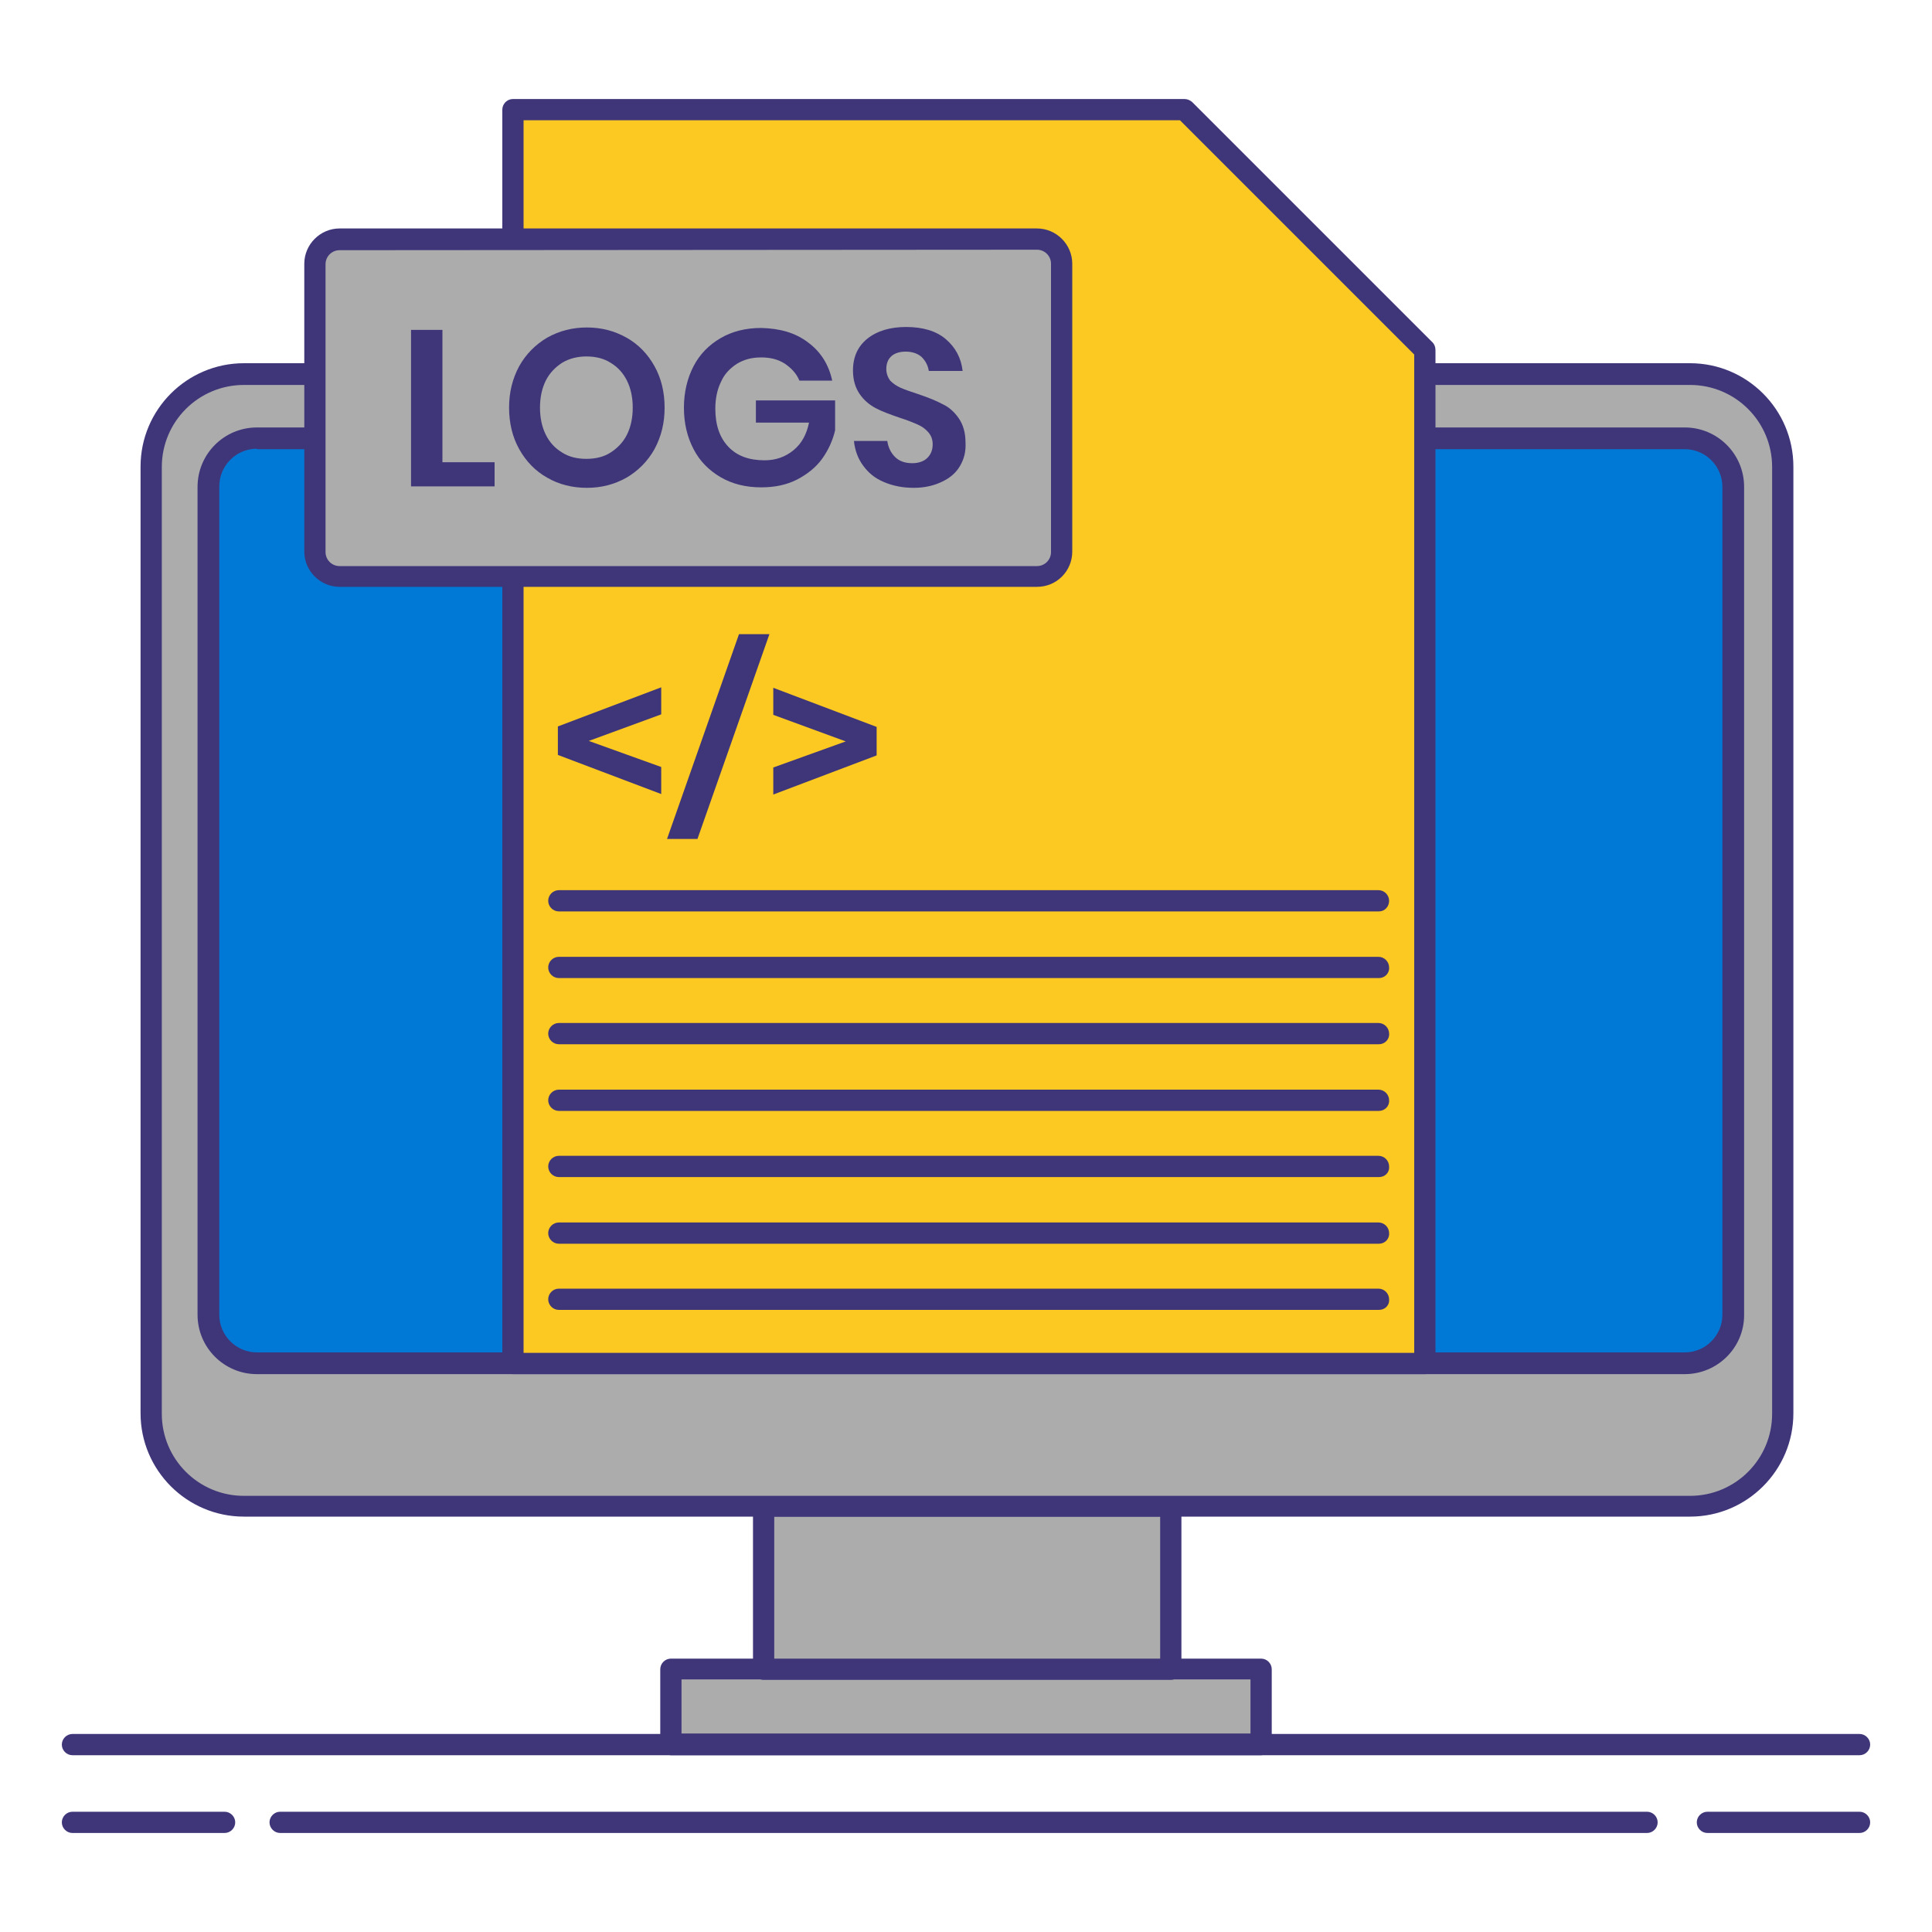 <?xml version="1.0" encoding="utf-8"?>
<!-- Generator: Adobe Illustrator 26.1.0, SVG Export Plug-In . SVG Version: 6.00 Build 0)  -->
<svg version="1.1" id="Layer_1" xmlns="http://www.w3.org/2000/svg" xmlns:xlink="http://www.w3.org/1999/xlink" x="0px" y="0px"
	 viewBox="0 0 400 400" style="enable-background:new 0 0 400 400;" xml:space="preserve">
<style type="text/css">
	.st0{fill:#3F3679;}
	.st1{fill:#ACACAD;}
	.st2{fill:#0079D6;}
	.st3{fill:#FCC922;}
</style>
<g>
	<g>
		<path class="st0" d="M46.5,379.5H15c-1.2,0-2.2-1-2.2-2.2s1-2.2,2.2-2.2h31.5c1.2,0,2.2,1,2.2,2.2S47.7,379.5,46.5,379.5z"/>
		<path class="st0" d="M385,379.5h-31.5c-1.2,0-2.2-1-2.2-2.2s1-2.2,2.2-2.2H385c1.2,0,2.2,1,2.2,2.2S386.2,379.5,385,379.5z"/>
		<path class="st0" d="M341,379.5H58c-1.2,0-2.2-1-2.2-2.2s1-2.2,2.2-2.2h283c1.2,0,2.2,1,2.2,2.2S342.2,379.5,341,379.5z"/>
		<path class="st0" d="M385,363.4H15c-1.2,0-2.2-1-2.2-2.2s1-2.2,2.2-2.2h370c1.2,0,2.2,1,2.2,2.2S386.2,363.4,385,363.4z"/>
	</g>
	<g>
		<rect x="138.9" y="345.6" class="st1" width="122.2" height="15.6"/>
		<path class="st0" d="M261.1,363.4H138.9c-1.2,0-2.2-1-2.2-2.2v-15.6c0-1.2,1-2.2,2.2-2.2h122.2c1.2,0,2.2,1,2.2,2.2v15.6
			C263.3,362.4,262.3,363.4,261.1,363.4z M141.1,358.9h117.8v-11.2H141.1V358.9z"/>
	</g>
	<g>
		<rect x="158.1" y="311.8" class="st1" width="84.3" height="33.7"/>
		<path class="st0" d="M242.4,347.8h-84.3c-1.2,0-2.2-1-2.2-2.2v-33.7c0-1.2,1-2.2,2.2-2.2h84.3c1.2,0,2.2,1,2.2,2.2v33.7
			C244.6,346.8,243.6,347.8,242.4,347.8z M160.3,343.4h79.9V314h-79.9L160.3,343.4L160.3,343.4z"/>
	</g>
	<g>
		<path class="st1" d="M349.9,311.8H50.5c-10.6,0-19.2-8.6-19.2-19.2v-196c0-10.6,8.6-19.2,19.2-19.2h299.4
			c10.6,0,19.2,8.6,19.2,19.2v196C369.1,303.2,360.5,311.8,349.9,311.8z"/>
		<path class="st0" d="M349.9,314H50.5c-11.8,0-21.4-9.6-21.4-21.4v-196c0-11.8,9.6-21.4,21.4-21.4h299.4c11.8,0,21.4,9.6,21.4,21.4
			v196C371.3,304.4,361.7,314,349.9,314z M50.5,79.7c-9.4,0-17,7.6-17,17v196c0,9.4,7.6,17,17,17h299.4c9.4,0,17-7.6,17-17v-196
			c0-9.4-7.6-17-17-17L50.5,79.7L50.5,79.7z"/>
	</g>
	<g>
		<path class="st2" d="M348.8,282.3H53.2c-5.5,0-10-4.5-10-10V100.8c0-5.5,4.5-10,10-10h295.6c5.5,0,10,4.5,10,10v171.5
			C358.8,277.8,354.3,282.3,348.8,282.3z"/>
		<path class="st0" d="M348.8,284.5H53.2c-6.8,0-12.3-5.5-12.3-12.3V100.8c0-6.8,5.5-12.3,12.3-12.3h295.6c6.8,0,12.3,5.5,12.3,12.3
			v171.5C361.1,279,355.6,284.5,348.8,284.5z M53.2,92.9c-4.3,0-7.8,3.5-7.8,7.8v171.5c0,4.3,3.5,7.8,7.8,7.8h295.6
			c4.3,0,7.8-3.5,7.8-7.8V100.8c0-4.3-3.5-7.8-7.8-7.8H53.2z"/>
	</g>
	<g>
		<polygon class="st3" points="295.1,72.5 295.1,282.3 106.2,282.3 106.2,22.7 245.2,22.7 		"/>
		<path class="st0" d="M295.1,284.5H106.2c-1.2,0-2.2-1-2.2-2.2V22.7c0-1.2,1-2.2,2.2-2.2h139c0.6,0,1.1,0.2,1.6,0.6l49.8,49.8
			c0.4,0.4,0.6,1,0.6,1.6v209.8C297.3,283.5,296.3,284.5,295.1,284.5z M108.4,280.1h184.4V73.4l-48.5-48.5H108.4V280.1z"/>
	</g>
	<g>
		<path class="st1" d="M214.7,119.3H70.3c-2.8,0-5.1-2.3-5.1-5.1V54.6c0-2.8,2.3-5.1,5.1-5.1h144.4c2.8,0,5.1,2.3,5.1,5.1v59.6
			C219.8,117,217.5,119.3,214.7,119.3z"/>
		<path class="st0" d="M214.7,121.5H70.3c-4,0-7.3-3.3-7.3-7.3V54.6c0-4,3.3-7.3,7.3-7.3h144.4c4,0,7.3,3.3,7.3,7.3v59.6
			C222,118.2,218.8,121.5,214.7,121.5z M70.3,51.8c-1.6,0-2.9,1.3-2.9,2.9v59.6c0,1.6,1.3,2.9,2.9,2.9h144.4c1.6,0,2.9-1.3,2.9-2.9
			V54.6c0-1.6-1.3-2.9-2.9-2.9L70.3,51.8L70.3,51.8z"/>
	</g>
	<g>
		<path class="st0" d="M91.5,95.7h10.9v5H85.1V68.3h6.5V95.7z"/>
		<path class="st0" d="M129.7,69.9c2.5,1.4,4.4,3.4,5.8,5.9c1.4,2.5,2.1,5.4,2.1,8.6s-0.7,6-2.1,8.6c-1.4,2.5-3.4,4.5-5.8,5.9
			c-2.5,1.4-5.2,2.1-8.2,2.1s-5.8-0.7-8.2-2.1c-2.5-1.4-4.4-3.4-5.8-5.9c-1.4-2.5-2.1-5.4-2.1-8.6s0.7-6,2.1-8.6
			c1.4-2.5,3.4-4.5,5.8-5.9c2.5-1.4,5.2-2.1,8.2-2.1C124.5,67.8,127.2,68.5,129.7,69.9z M116.4,75.1c-1.4,0.9-2.6,2.1-3.4,3.7
			c-0.8,1.6-1.2,3.5-1.2,5.6c0,2.1,0.4,4,1.2,5.6c0.8,1.6,1.9,2.8,3.4,3.7c1.4,0.9,3.1,1.3,5,1.3c1.9,0,3.6-0.4,5-1.3
			c1.4-0.9,2.6-2.1,3.4-3.7c0.8-1.6,1.2-3.5,1.2-5.6s-0.4-4-1.2-5.6c-0.8-1.6-1.9-2.8-3.4-3.7c-1.4-0.9-3.1-1.3-5-1.3
			C119.6,73.8,117.9,74.2,116.4,75.1z"/>
		<path class="st0" d="M167.3,70.9c2.6,1.9,4.3,4.6,5,7.9h-6.8c-0.6-1.5-1.7-2.6-3-3.5c-1.4-0.9-3-1.3-4.9-1.3c-1.9,0-3.5,0.4-5,1.3
			c-1.4,0.9-2.6,2.1-3.3,3.7c-0.8,1.6-1.2,3.5-1.2,5.6c0,3.4,0.9,6,2.7,7.9s4.3,2.8,7.5,2.8c2.3,0,4.3-0.7,6-2.1
			c1.7-1.4,2.7-3.3,3.2-5.7h-11v-4.6h16.4v6.2c-0.5,2.1-1.4,4.1-2.7,5.9c-1.3,1.8-3.1,3.2-5.2,4.3c-2.2,1.1-4.6,1.6-7.4,1.6
			c-3.2,0-6-0.7-8.4-2.1c-2.4-1.4-4.3-3.3-5.6-5.8c-1.3-2.5-2-5.3-2-8.6c0-3.2,0.7-6.1,2-8.6c1.3-2.5,3.2-4.4,5.6-5.8
			c2.4-1.4,5.2-2.1,8.4-2.1C161.5,68,164.7,68.9,167.3,70.9z"/>
		<path class="st0" d="M198.8,96.4c-0.8,1.4-2,2.5-3.7,3.3c-1.6,0.8-3.6,1.3-5.9,1.3c-2.3,0-4.3-0.4-6.2-1.2s-3.2-1.9-4.3-3.4
			c-1.1-1.5-1.7-3.2-1.9-5.1h6.9c0.2,1.3,0.7,2.4,1.6,3.3c0.9,0.9,2.1,1.3,3.6,1.3c1.3,0,2.4-0.4,3.1-1.1c0.7-0.7,1.1-1.6,1.1-2.8
			c0-1-0.3-1.8-0.9-2.5c-0.6-0.7-1.3-1.2-2.2-1.6c-0.9-0.4-2.1-0.9-3.7-1.4c-2-0.7-3.7-1.3-5-2c-1.3-0.7-2.4-1.6-3.3-2.9
			c-0.9-1.3-1.4-2.9-1.4-4.9c0-2.8,1-5,3-6.6c2-1.6,4.7-2.4,8-2.4c3.4,0,6.2,0.8,8.2,2.5c2,1.7,3.2,3.9,3.5,6.6h-7
			c-0.2-1.2-0.7-2.1-1.5-2.9c-0.8-0.7-1.9-1.1-3.3-1.1c-1.2,0-2.2,0.3-2.9,0.9c-0.7,0.6-1.1,1.5-1.1,2.7c0,0.9,0.3,1.7,0.8,2.4
			c0.6,0.6,1.3,1.1,2.2,1.5c0.9,0.4,2.1,0.8,3.6,1.3c2.1,0.7,3.8,1.4,5.1,2.1c1.3,0.6,2.4,1.6,3.3,2.9c0.9,1.3,1.4,3,1.4,5
			C200,93.5,199.6,95,198.8,96.4z"/>
	</g>
	<path class="st0" d="M285.5,188.7H115.7c-1.2,0-2.2-1-2.2-2.2s1-2.2,2.2-2.2h169.7c1.2,0,2.2,1,2.2,2.2S286.7,188.7,285.5,188.7z"
		/>
	<path class="st0" d="M285.5,202.5H115.7c-1.2,0-2.2-1-2.2-2.2c0-1.2,1-2.2,2.2-2.2h169.7c1.2,0,2.2,1,2.2,2.2
		C287.7,201.5,286.7,202.5,285.5,202.5z"/>
	<path class="st0" d="M285.5,216.2H115.7c-1.2,0-2.2-1-2.2-2.2c0-1.2,1-2.2,2.2-2.2h169.7c1.2,0,2.2,1,2.2,2.2
		C287.7,215.2,286.7,216.2,285.5,216.2z"/>
	<path class="st0" d="M285.5,230H115.7c-1.2,0-2.2-1-2.2-2.2c0-1.2,1-2.2,2.2-2.2h169.7c1.2,0,2.2,1,2.2,2.2
		C287.7,229,286.7,230,285.5,230z"/>
	<path class="st0" d="M285.5,243.7H115.7c-1.2,0-2.2-1-2.2-2.2c0-1.2,1-2.2,2.2-2.2h169.7c1.2,0,2.2,1,2.2,2.2
		C287.7,242.8,286.7,243.7,285.5,243.7z"/>
	<path class="st0" d="M285.5,257.5H115.7c-1.2,0-2.2-1-2.2-2.2c0-1.2,1-2.2,2.2-2.2h169.7c1.2,0,2.2,1,2.2,2.2
		C287.7,256.5,286.7,257.5,285.5,257.5z"/>
	<path class="st0" d="M285.5,271.2H115.7c-1.2,0-2.2-1-2.2-2.2c0-1.2,1-2.2,2.2-2.2h169.7c1.2,0,2.2,1,2.2,2.2
		C287.7,270.3,286.7,271.2,285.5,271.2z"/>
	<g>
		<path class="st0" d="M136.9,147.9l-15,5.5l15,5.4v5.6l-21.4-8.1v-5.9l21.4-8.1V147.9z"/>
		<path class="st0" d="M153,131.3h6.3l-14.9,42.4h-6.3L153,131.3z"/>
		<path class="st0" d="M181.5,150.5v5.9l-21.4,8.1v-5.6l15-5.4l-15-5.5v-5.6L181.5,150.5z"/>
	</g>
</g>
</svg>
